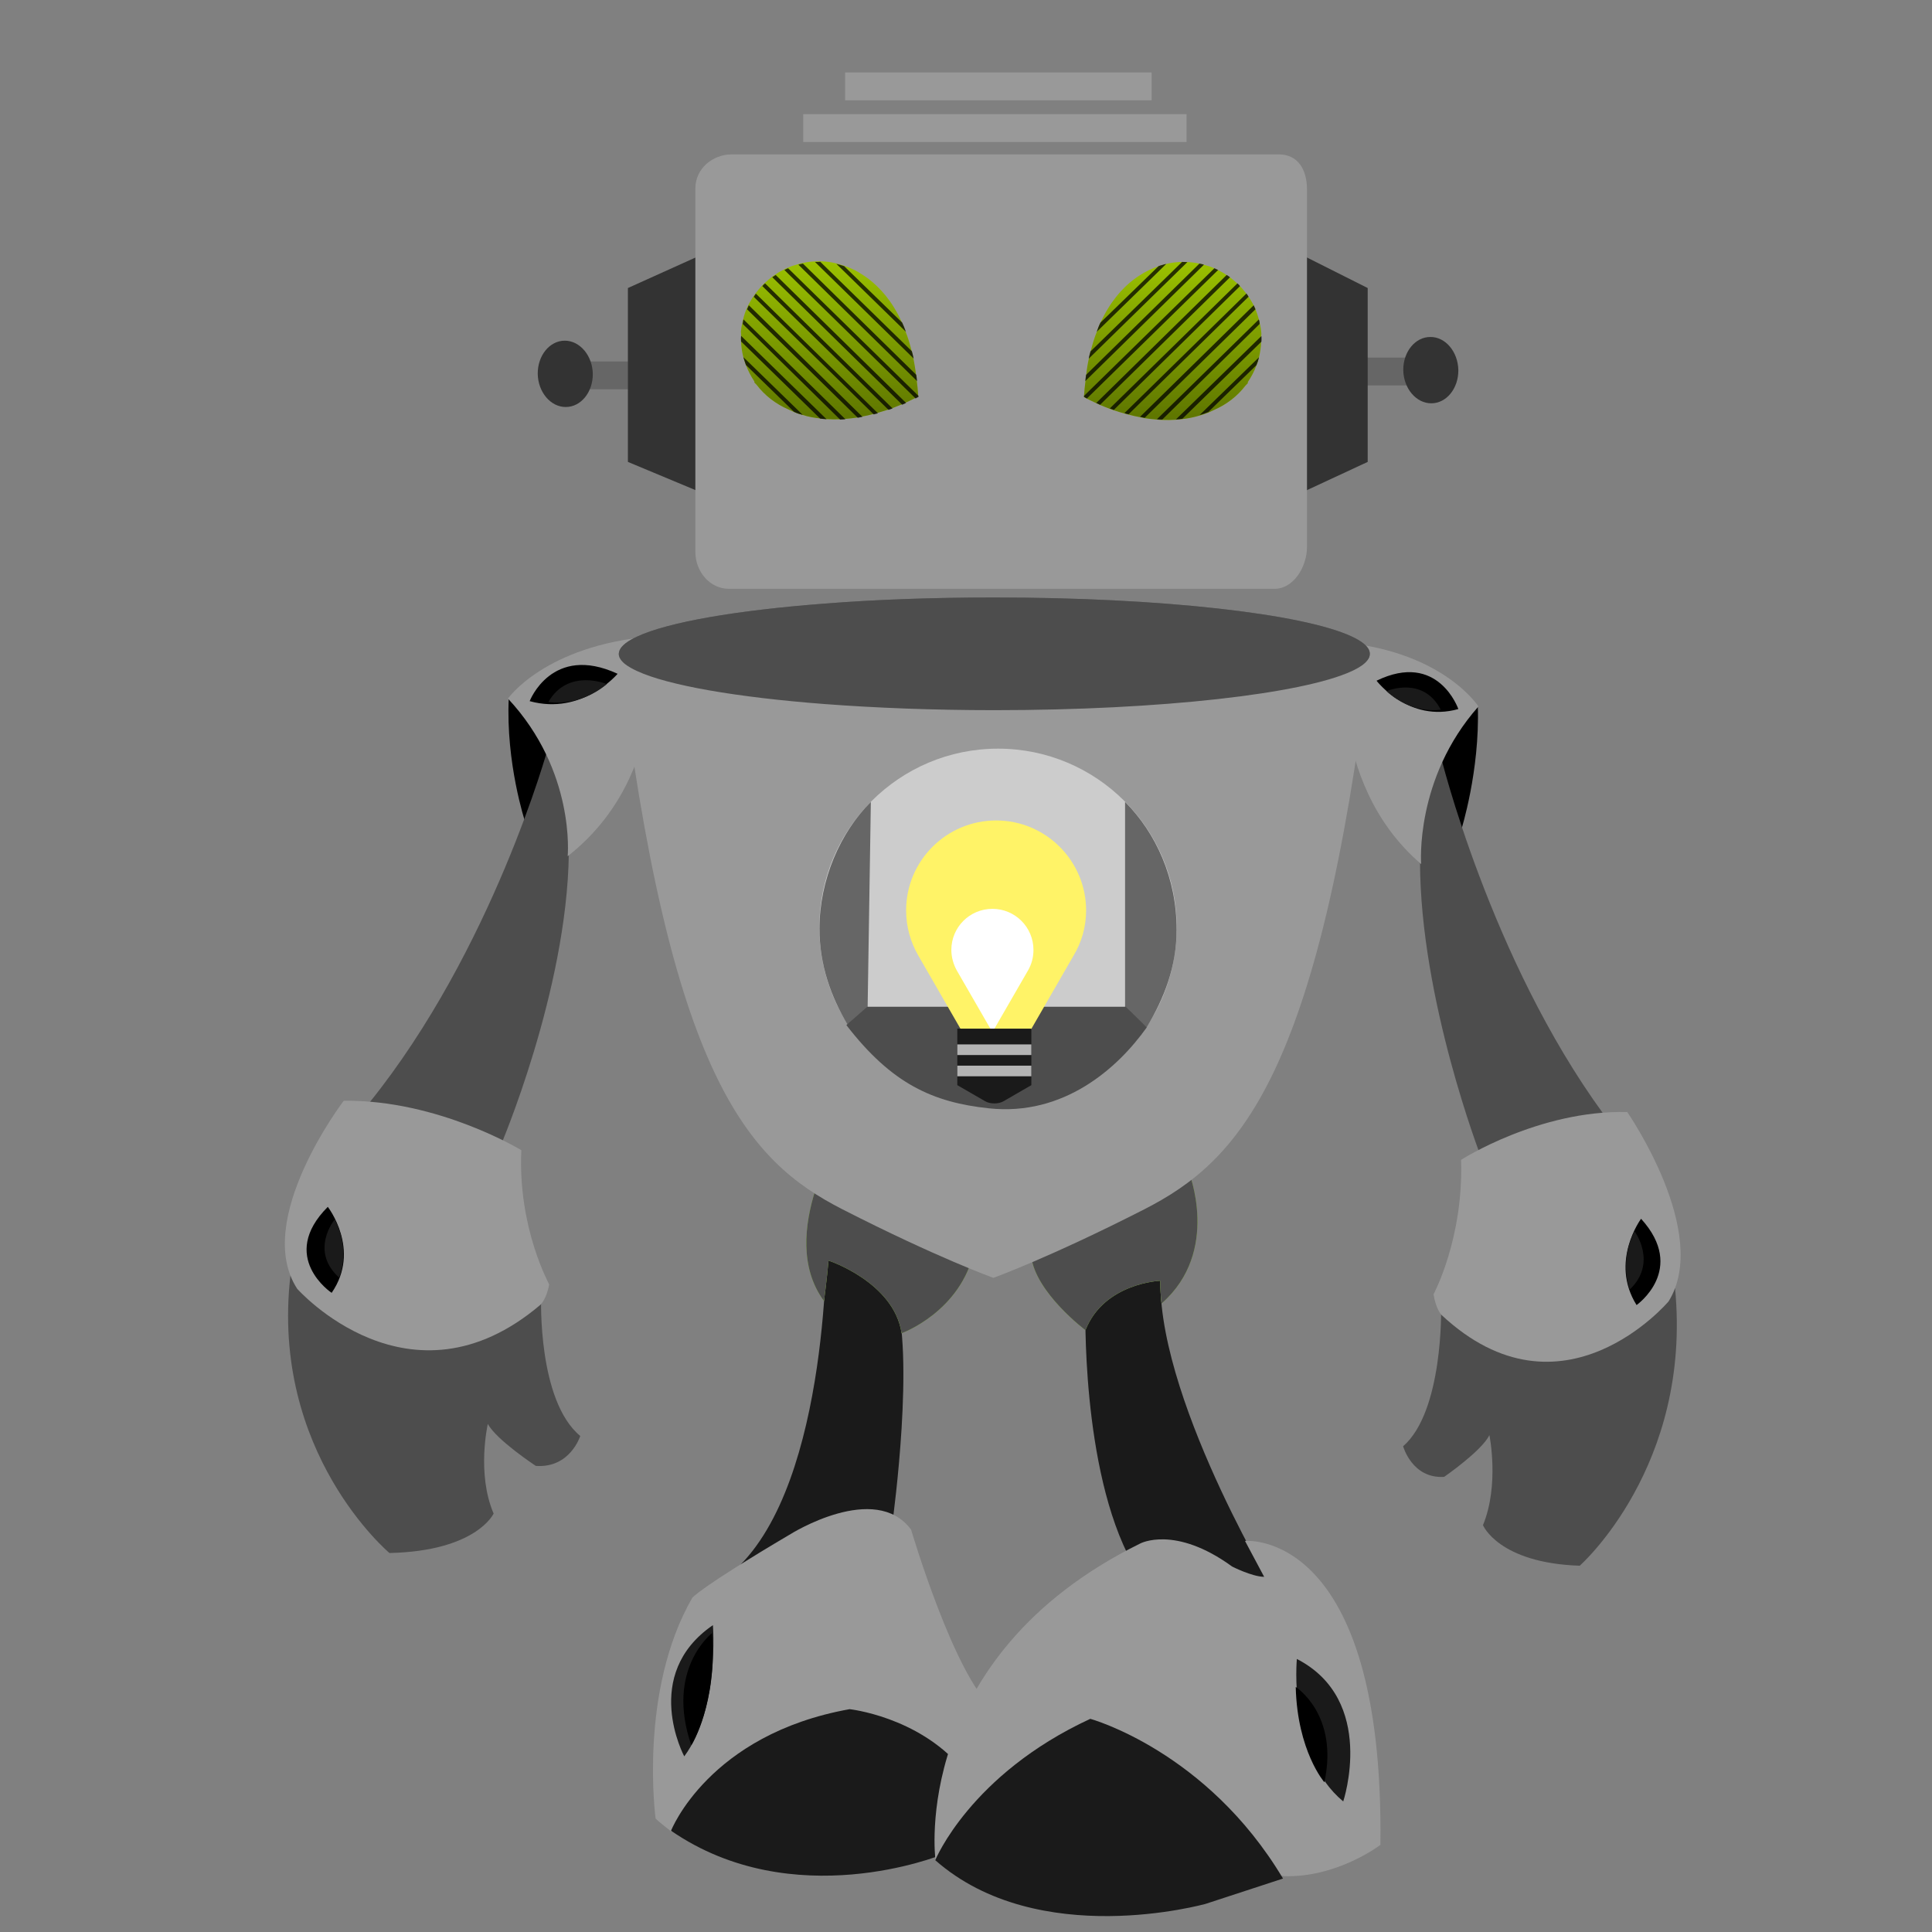 <?xml version="1.0" encoding="utf-8"?>
<!-- Generator: Adobe Illustrator 22.1.0, SVG Export Plug-In . SVG Version: 6.00 Build 0)  -->
<svg version="1.1" id="Layer_1" xmlns="http://www.w3.org/2000/svg" xmlns:xlink="http://www.w3.org/1999/xlink" x="0px" y="0px"
	 viewBox="0 0 1200 1200" style="enable-background:new 0 0 1200 1200;" xml:space="preserve">
<rect x="0" y="0" width="1200" height="1200" fill="#808080" stroke="none"/>
<style type="text/css">
	.st0{fill:#1A1A1A;}
	.st1{fill:#999999;}
	.st2{fill:#8CC63F;}
	.st3{fill:#4D4D4D;}
	.st4{fill:#666666;}
	.st5{fill:#CCCCCC;}
	.st6{fill:#FFF367;}
	.st7{fill:#FFFFFF;}
	.st8{fill:#B3B3B3;}
	.st9{fill:none;}
	.st10{fill:#333333;}
	.st11{fill:#ADD800;}
	.st12{fill:url(#SVGID_1_);}
	.st13{opacity:0.75;enable-background:new    ;}
</style>
<g>
	<path class="st0" d="M513.4,765.2c0,0,2.7,155-56.5,209.6c0,0,55.1-38.2,86.9-35.1l9.4,2.9l1.4,0.8c0,0,14.1-103.2,0.8-139.8
		C555.3,803.7,521.8,779.1,513.4,765.2z"/>
	<path class="st1" d="M491.1,952.8c0,0,52.5-32.9,74.8-2.7c0,0,27,91.7,51.3,111.5l-21,39.5c0,0-34.5-35.3-77.5-35.7
		c0,0-65.5,8.1-101.6,72.3c0,0-8.3-6.4-9.9-8.2c0,0-10.7-79,22.8-137.1C430,992.4,435,985.9,491.1,952.8z"/>
	<path class="st2" d="M560,828.1c0,0,37-13.3,45.2-51.7c0,0-6.1-23.4-81.4-75c0,0-42.4,65.5-12,106.7c0,0,1.9-14.2,2.8-25.1
		C514.7,782.9,555.3,796.5,560,828.1z"/>
	<path class="st0" d="M442.8,1009.4c0,0,4.2,51.9-17.8,81.5C425,1090.9,397.8,1040.3,442.8,1009.4z"/>
	<path class="st0" d="M416.8,1137.1c0,0,23.3-59.8,110.9-75.5c0,0,42,4.5,69.2,36.1c0,0-11.6,28.8-12.5,52.9v1.6
		C584.4,1152.2,492.7,1189.4,416.8,1137.1z"/>
	<path d="M442.2,1014.4c0,0-29.1,22.5-12.8,69.6C429.4,1084.1,445.8,1057.5,442.2,1014.4z"/>
	<path class="st0" d="M674.2,810.6c0,0-3,101.9,29,160.1c0,0,15.6-16.6,40.3-4.2c0,0,34.4,19,46,18.7c0,0-78.6-131.3-67.7-203.2
		C721.9,781.9,701.3,781.7,674.2,810.6z"/>
	<path class="st2" d="M674.2,826.2c0,0-30.8-23.1-33.7-45.8c0,0,18.3-21.2,97.8-52.7c0,0,20.1,49.5-16.8,81.9c0,0-0.7-3.9-0.9-14.1
		C720.8,795.5,685.8,796.8,674.2,826.2z"/>
	<path class="st3" d="M560,828.1c0,0,37-13.3,45.2-51.7c0,0-6.1-23.4-81.4-75c0,0-42.4,65.5-12,106.7c0,0,1.9-14.2,2.8-25.1
		C514.7,782.9,555.3,796.5,560,828.1z"/>
	<path class="st3" d="M674.2,826.2c0,0-30.8-23.1-33.7-45.8c0,0,18.3-21.2,97.8-52.7c0,0,20.1,49.5-16.8,81.9c0,0-0.7-3.9-0.9-14.1
		C720.8,795.5,685.8,796.8,674.2,826.2z"/>
	<path class="st1" d="M773.3,957.1c0,0,86.5-8.3,84.1,188.8c0,0-26.8,20.5-59.9,19.4c0,0-4.5-3-29.6,10.1c0,0-95,40.6-186.9-20.5
		c0,0-16.2-125.5,127.2-196.2c0,0,21.5-11.6,57.1,14.3c0,0,12.3,6.3,19.9,6.4"/>
	<path class="st0" d="M805.5,1030.4c0,0-5.7,59.8,28.8,88.5C834.3,1118.9,855.3,1056.1,805.5,1030.4z"/>
	<path class="st0" d="M580.9,1155.4c0,0,21.7-53.3,96.3-87.8c0,0,72.3,19.8,119.7,99.2l-48.3,15.8
		C748.6,1182.5,645,1211.8,580.9,1155.4z"/>
	<path d="M804.8,1047.8c0,0,26.9,17.1,17.8,59.2C822.6,1107,805.8,1087.7,804.8,1047.8z"/>
</g>
<g>
	<path d="M917.9,438.7c0,0-44.4,38.7-35.3,97.4l25-20.6C907.6,515.4,919.2,479,917.9,438.7z"/>
	<path class="st3" d="M894.7,469c0,0,30.7,126.2,101.1,222.7c0,0-48.4,14.1-76,26.7c0,0-37.7-97.5-37.8-183.2
		C882,535.2,874.5,502.3,894.7,469z"/>
	<path class="st3" d="M895.1,812.6c0,0,1.4,64-23.6,85.7c0,0,5.6,20.3,25.5,19c0,0,23.2-16,28.1-25.9c0,0,6.3,31-4,55.9
		c0,0,9.6,23.5,60.1,25.2c0,0,69.9-61.7,59.2-172.4"/>
	<path class="st1" d="M907.5,720.4c0,0,48.3-31,103.2-29.7c0,0,52.1,75,25.7,117.6c0,0-66.1,78.5-141.1,8.4c0,0-3.5-3.7-4.9-12.8
		C890.4,803.9,909.1,769.3,907.5,720.4z"/>
	<path class="st1" d="M835.8,399.2c0,0-13.4,85.7,46.9,137.5c0,0-4.1-53.1,35.6-97.9C918.3,438.9,897.4,405.7,835.8,399.2z"/>
	<path d="M1019.3,757c0,0-19.7,26.6-2.8,53.6C1016.5,810.6,1047.9,788.5,1019.3,757z"/>
	<path d="M855,422.8c0,0,20,26.3,50.8,17.6C905.8,440.4,893.3,404.2,855,422.8z"/>
	<path class="st0" d="M1015.2,764.7c0,0,14.6,19.5-2.9,36.2C1012.3,800.9,1005.4,784.3,1015.2,764.7z"/>
	<path class="st0" d="M861.2,429.3c0,0,22.5-9.9,33.7,11.5C894.9,440.8,877.3,444.1,861.2,429.3z"/>
	<path d="M316,433.7c0,0,47.1,39,36.7,97.3l-26.6-20.8C326.1,510.3,314.1,473.9,316,433.7z"/>
	<path class="st3" d="M340.5,464.1c0,0-34.3,125.4-111,220.7c0,0,51.7,14.6,81.2,27.4c0,0,41.5-96.7,42.6-182
		C353.3,530.2,361.8,497.5,340.5,464.1z"/>
	<path class="st3" d="M336.1,806.3c0,0-2.2,63.7,24.3,85.6c0,0-6.2,20.1-27.6,18.6c0,0-24.6-16.2-29.8-26.1c0,0-7.1,30.8,3.6,55.7
		c0,0-10.6,23.3-64.7,24.5c0,0-74.2-62.2-61.5-172.4"/>
	<path class="st1" d="M323.8,714.4c0,0-51.5-31.4-110.3-30.7c0,0-56.7,74.2-28.9,116.8c0,0,69.9,78.9,151.1,9.9
		c0,0,3.8-3.6,5.4-12.6C341.3,797.8,321.6,763.1,323.8,714.4z"/>
	<path class="st1" d="M404.4,395.3c0,0,13.4,85.5-51.8,136.5c0,0,5-52.8-37.1-97.9C315.5,433.9,338.3,401.1,404.4,395.3z"/>
	<path d="M203.6,749.6c0,0,20.8,26.7,2.4,53.4C206,803.1,172.6,780.7,203.6,749.6z"/>
	<path d="M383.6,418.5c0,0-21.8,26-54.6,17C328.9,435.6,342.7,399.6,383.6,418.5z"/>
	<path class="st0" d="M207.9,757.4c0,0-15.9,19.3,2.7,36.1C210.6,793.5,218.1,777,207.9,757.4z"/>
	<path class="st0" d="M376.9,424.9c0,0-24-10.1-36.3,11.1C340.6,436.1,359.5,439.5,376.9,424.9z"/>
</g>
<g>
	<path class="st4" d="M395.7,416.8c19.2,8.9,61.6,16.3,116.5,20.5c31.7,2.4,67.5,3.8,105.4,3.8c103.7,0,191.6-10.2,221.9-24.2
		c4.5-2.1,13.6-6.7,10.8-13.2c-1.3-2.9-5-5.7-10.8-8.4c-30.3-14.1-118.2-24.2-221.9-24.2c-37.9,0-73.7,1.3-105.4,3.8
		c-54.9,4.2-97.2,11.5-116.5,20.5c-5.8,2.7-9.5,5.5-10.8,8.4C382,410.1,391.2,414.7,395.7,416.8z"/>
	<path class="st1" d="M618.1,439.8c-128.9,0-233.4-15.6-233.8-35c31.6,264,80.1,316.2,138.9,346.3c58.9,30.1,93.8,42.6,93.8,42.6
		s34.8-12.5,93.8-42.6c58.6-30,108.4-81.9,140.1-343.1C840,425.8,740,439.8,618.1,439.8z"/>
	<path class="st5" d="M730.9,576c0,61.3-49.7,111-111,111s-111-49.7-111-111s49.7-111,111-111S730.9,514.7,730.9,576z"/>
	<path class="st4" d="M540.9,498.1c-19,18.9-31.9,48.4-31.9,78.7c0,22.4,7,42.2,17.7,60l12.2-11.1L540.9,498.1z"/>
	<path class="st3" d="M395.7,416.8c19.2,8.9,61.6,16.3,116.5,20.5c31.7,2.4,67.5,3.8,105.4,3.8c103.7,0,191.6-10.2,221.9-24.2
		c4.5-2.1,13.6-6.7,10.8-13.2c-1.3-2.9-5-5.7-10.8-8.4c-30.3-14.1-118.2-24.2-221.9-24.2c-37.9,0-73.7,1.3-105.4,3.8
		c-54.9,4.2-97.2,11.5-116.5,20.5c-5.8,2.7-9.5,5.5-10.8,8.4C382,410.1,391.2,414.7,395.7,416.8z"/>
	<path class="st4" d="M698.8,498.1v129.2l13.4,10.8c10.9-18,18.6-37.8,18.6-60.5C730.9,545.4,717.9,517.3,698.8,498.1z"/>
	<path class="st3" d="M617.5,625.3h-78.8l-13,11.4c28.2,36.6,53.8,48,88.5,51.7c46.4,5,80-24.8,98.1-50.3l-13.1-12.8h-80
		L617.5,625.3L617.5,625.3z"/>
	<path class="st6" d="M674.6,565.5c0-30.8-25-55.9-55.9-55.9c-30.8,0-55.9,25-55.9,55.9c0,10.2,2.8,19.7,7.5,27.9l48.3,83.8
		l48.3-83.8C671.8,585.2,674.6,575.7,674.6,565.5z"/>
	<path class="st7" d="M616.4,564.5c-14.1,0-25.5,11.4-25.5,25.5c0,4.6,1.3,9,3.4,12.8l22.1,38.3l22.1-38.3c2.2-3.8,3.4-8.1,3.4-12.8
		C641.9,575.9,630.5,564.5,616.4,564.5"/>
	<path class="st0" d="M640.6,674l-17.3,10c-3.1,1.8-8.3,1.8-11.4,0l-17.3-10v-35.1h46V674z"/>
	<path class="st8" d="M640.6,668.5h-46v-6.6h46V668.5z"/>
	<path class="st8" d="M640.6,655.3h-46v-6.6h46V655.3z"/>
</g>
<g>
	<path class="st4" d="M892.8,239.4l-4.3-17.3h-60.6v17.3H892.8z"/>
	<path class="st4" d="M424.1,241.8l-4.3-17.3h-60.6v17.3H424.1z"/>
	<path class="st9" d="M849.5,286.9l-39.6,18.3V159l39.6,19.9V286.9z"/>
	<path class="st9" d="M390,286.9l44,18.3V159l-44,19.9V286.9z"/>
	<g>
		<path class="st10" d="M888.4,209.3c-9.4,0-16.9,9.2-16.8,20.6c0.2,11.4,8,20.6,17.4,20.6s16.9-9.2,16.8-20.6
			C905.6,218.5,897.8,209.2,888.4,209.3z"/>
		<path class="st10" d="M350.8,211.6c-9.4,0-16.9,9.2-16.8,20.6c0.2,11.4,8,20.6,17.4,20.6s16.9-9.2,16.8-20.6
			C368,220.9,360.2,211.6,350.8,211.6z"/>
		<polygon class="st10" points="809.9,305.3 849.5,286.9 849.5,178.9 809.9,159 		"/>
		<polygon class="st10" points="390,286.9 434.1,305.3 434.1,159 390,178.9 		"/>
	</g>
	<path class="st1" d="M454.4,95.9h340c11.4,0,17.4,9,17.4,21.8v221.9c0,12.7-8.5,26.1-20,26.1H452.6c-11.4,0-20.7-10.3-20.7-23
		V117.1C431.9,104.4,443,95.9,454.4,95.9z"/>
	<path class="st1" d="M715.3,45v17.3H524.9V45H715.3z"/>
	<path class="st1" d="M737,70.9v17.3H498.9V70.9H737z"/>
</g>
<g>
	<path class="st11" d="M783.4,206.4c-0.2-1.8-0.4-3.6-0.9-5.2c-0.1-1-0.3-1.9-0.6-2.8c-0.6-2.2-1.3-4.3-2.1-6.3
		c-0.4-0.9-0.7-1.6-1.1-2.4c-1-1.8-1.9-3.6-3.1-5.2c-0.4-0.7-0.9-1.4-1.4-2c-1.3-1.6-2.5-3.2-4-4.7c-0.5-0.6-1.1-1.2-1.6-1.6
		c-1.5-1.4-3-2.7-4.6-3.9c-0.7-0.5-1.5-1-2.1-1.4c-1.7-1.3-3.5-2.2-5.3-3.1c-0.8-0.4-1.6-0.8-2.3-1.1c-2-1-4.2-1.6-6.4-2.2
		c-0.9-0.3-1.8-0.5-2.8-0.7c-2.4-0.6-4.9-0.9-7.5-1c-1.2-0.1-2.3-0.1-3.4-0.1c-1.2,0-2.3,0.1-3.5,0.2c0,0-2.5,0.1-6.4,1.1
		c-0.8,0.2-1.6,0.4-2.5,0.7c-0.8,0.2-1.5,0.4-2.2,0.7c-1.8,0.6-3.8,1.4-5.8,2.3c-1.3,0.6-2.4,1.3-3.6,1.9c-1.7,1.1-3.5,2.1-5.3,3.5
		c-0.2,0.2-0.4,0.3-0.6,0.4c-7.4,5.6-14.9,14.1-20.8,27c-0.9,1.7-1.6,3.7-2.3,5.7c-1.5,3.7-2.7,7.8-3.8,12.1
		c-0.4,1.5-0.8,2.9-1.1,4.5c-0.7,3.2-1.3,6.5-1.6,10.1c-0.2,1.3-0.4,2.5-0.5,3.9c-0.4,2.9-0.7,6-0.9,9.2v0.6c0,0,0.7,0.4,1.8,1
		c1.3,0.7,3.3,1.6,5.8,2.8c0.8,0.4,1.6,0.7,2.4,1.1c1.8,0.8,3.9,1.6,6,2.4c0.9,0.3,1.6,0.6,2.5,0.9c2,0.7,4.3,1.4,6.6,2
		c0.9,0.3,1.7,0.5,2.6,0.7c2.2,0.6,4.6,1.2,7,1.6c1,0.2,1.9,0.4,2.9,0.6c2.5,0.4,5,0.7,7.7,0.9c1.1,0.1,2.2,0.2,3.3,0.2
		c2.7,0.1,5.5,0.1,8.4-0.1c1.4-0.1,2.6-0.2,4-0.4c3.6-0.4,7.2-1.1,10.8-2.2c1.7-0.5,3.5-1.1,5.2-1.8h0.1c1.2-0.5,2.3-1,3.5-1.6
		c7.9-3.4,14.6-8.6,19.6-15.1c0.6-0.7,1.1-1.1,1.6-1.7c0,0-0.1-0.2-0.1-0.5c2.1-3.2,4-6.6,5.3-10.3c0.7-1.6,1.2-3.3,1.6-4.9
		c0.8-3.2,1.3-6.4,1.4-9.7c0.1-1.2,0.1-2.3,0-3.5C783.5,207.9,783.5,207.1,783.4,206.4z M460.3,208.6c-0.1,1.2-0.1,2.3,0,3.5
		c0.1,3.3,0.6,6.5,1.4,9.7c0.5,1.6,1,3.3,1.6,4.9c1.4,3.7,3.2,7.1,5.3,10.3c0,0.3-0.1,0.5-0.1,0.5c0.6,0.7,1.1,1.1,1.6,1.7
		c5,6.5,11.7,11.7,19.6,15.1c1.2,0.6,2.3,1.1,3.5,1.6h0.1c1.7,0.8,3.5,1.4,5.2,1.8c3.6,1.2,7.2,1.8,10.8,2.2c1.4,0.2,2.6,0.3,4,0.4
		c2.9,0.2,5.7,0.2,8.4,0.1c1.1,0,2.2-0.1,3.3-0.2c2.6-0.2,5.1-0.5,7.7-0.9c1-0.2,1.9-0.4,2.9-0.6c2.4-0.4,4.8-1,7-1.6
		c0.9-0.2,1.7-0.4,2.6-0.7c2.3-0.7,4.6-1.4,6.6-2c0.9-0.3,1.6-0.6,2.5-0.9c2.1-0.9,4.2-1.6,6-2.4c0.9-0.4,1.6-0.7,2.4-1.1
		c2.5-1.2,4.6-2.1,5.8-2.8c1.2-0.6,1.8-1,1.8-1v-0.6c-0.2-3.2-0.5-6.3-0.9-9.2c-0.1-1.4-0.3-2.6-0.5-3.9c-0.4-3.6-1-6.9-1.6-10.1
		c-0.3-1.6-0.7-3-1.1-4.5c-1.1-4.4-2.3-8.4-3.8-12.1c-0.7-2-1.5-4-2.3-5.7c-5.8-12.9-13.4-21.3-20.8-27c-0.2-0.1-0.4-0.2-0.6-0.4
		c-1.8-1.4-3.6-2.4-5.3-3.5c-1.2-0.7-2.3-1.4-3.6-1.9c-2-1-4-1.7-5.8-2.3c-0.8-0.3-1.5-0.5-2.2-0.7c-0.9-0.3-1.7-0.5-2.5-0.7
		c-3.9-1-6.4-1.1-6.4-1.1c-1.2-0.1-2.3-0.2-3.5-0.2c-1.1,0-2.2,0-3.4,0.1c-2.5,0.1-5,0.4-7.5,1c-1,0.2-1.9,0.4-2.8,0.7
		c-2.2,0.6-4.4,1.3-6.4,2.2c-0.8,0.3-1.6,0.7-2.3,1.1c-1.8,0.9-3.6,1.8-5.3,3.1c-0.7,0.4-1.5,0.9-2.1,1.4c-1.6,1.2-3.1,2.5-4.6,3.9
		c-0.6,0.5-1.2,1.1-1.6,1.6c-1.5,1.5-2.7,3-4,4.7c-0.5,0.7-1,1.4-1.4,2c-1.2,1.6-2.1,3.4-3.1,5.2c-0.4,0.8-0.7,1.6-1.1,2.4
		c-0.9,2-1.6,4.1-2.1,6.3c-0.3,0.9-0.5,1.8-0.6,2.8c-0.5,1.6-0.7,3.4-0.9,5.2C460.3,207.1,460.3,207.9,460.3,208.6z"/>
	
		<linearGradient id="SVGID_1_" gradientUnits="userSpaceOnUse" x1="621.833" y1="1066.292" x2="621.833" y2="927.213" gradientTransform="matrix(1 0 0 -1 0 1200)">
		<stop  offset="0" style="stop-color:#000000;stop-opacity:0"/>
		<stop  offset="1" style="stop-color:#000000;stop-opacity:0.5"/>
	</linearGradient>
	<path class="st12" d="M783.4,206.4c-0.2-1.8-0.4-3.6-0.9-5.2c-0.1-1-0.3-1.9-0.6-2.8c-0.6-2.2-1.3-4.3-2.1-6.3
		c-0.4-0.9-0.7-1.6-1.1-2.4c-1-1.8-1.9-3.6-3.1-5.2c-0.4-0.7-0.9-1.4-1.4-2c-1.3-1.6-2.5-3.2-4-4.7c-0.5-0.6-1.1-1.2-1.6-1.6
		c-1.5-1.4-3-2.7-4.6-3.9c-0.7-0.5-1.5-1-2.1-1.4c-1.7-1.3-3.5-2.2-5.3-3.1c-0.8-0.4-1.6-0.8-2.3-1.1c-2-1-4.2-1.6-6.4-2.2
		c-0.9-0.3-1.8-0.5-2.8-0.7c-2.4-0.6-4.9-0.9-7.5-1c-1.2-0.1-2.3-0.1-3.4-0.1c-1.2,0-2.3,0.1-3.5,0.2c0,0-2.5,0.1-6.4,1.1
		c-0.8,0.2-1.6,0.4-2.5,0.7c-0.8,0.2-1.5,0.4-2.2,0.7c-1.8,0.6-3.8,1.4-5.8,2.3c-1.3,0.6-2.4,1.3-3.6,1.9c-1.7,1.1-3.5,2.1-5.3,3.5
		c-0.2,0.2-0.4,0.3-0.6,0.4c-7.4,5.6-14.9,14.1-20.8,27c-0.9,1.7-1.6,3.7-2.3,5.7c-1.5,3.7-2.7,7.8-3.8,12.1
		c-0.4,1.5-0.8,2.9-1.1,4.5c-0.7,3.2-1.3,6.5-1.6,10.1c-0.2,1.3-0.4,2.5-0.5,3.9c-0.4,2.9-0.7,6-0.9,9.2v0.6c0,0,0.7,0.4,1.8,1
		c1.3,0.7,3.3,1.6,5.8,2.8c0.8,0.4,1.6,0.7,2.4,1.1c1.8,0.8,3.9,1.6,6,2.4c0.9,0.3,1.6,0.6,2.5,0.9c2,0.7,4.3,1.4,6.6,2
		c0.9,0.3,1.7,0.5,2.6,0.7c2.2,0.6,4.6,1.2,7,1.6c1,0.2,1.9,0.4,2.9,0.6c2.5,0.4,5,0.7,7.7,0.9c1.1,0.1,2.2,0.2,3.3,0.2
		c2.7,0.1,5.5,0.1,8.4-0.1c1.4-0.1,2.6-0.2,4-0.4c3.6-0.4,7.2-1.1,10.8-2.2c1.7-0.5,3.5-1.1,5.2-1.8h0.1c1.2-0.5,2.3-1,3.5-1.6
		c7.9-3.4,14.6-8.6,19.6-15.1c0.6-0.7,1.1-1.1,1.6-1.7c0,0-0.1-0.2-0.1-0.5c2.1-3.2,4-6.6,5.3-10.3c0.7-1.6,1.2-3.3,1.6-4.9
		c0.8-3.2,1.3-6.4,1.4-9.7c0.1-1.2,0.1-2.3,0-3.5C783.5,207.9,783.5,207.1,783.4,206.4z M460.3,208.6c-0.1,1.2-0.1,2.3,0,3.5
		c0.1,3.3,0.6,6.5,1.4,9.7c0.5,1.6,1,3.3,1.6,4.9c1.4,3.7,3.2,7.1,5.3,10.3c0,0.3-0.1,0.5-0.1,0.5c0.6,0.7,1.1,1.1,1.6,1.7
		c5,6.5,11.7,11.7,19.6,15.1c1.2,0.6,2.3,1.1,3.5,1.6h0.1c1.7,0.8,3.5,1.4,5.2,1.8c3.6,1.2,7.2,1.8,10.8,2.2c1.4,0.2,2.6,0.3,4,0.4
		c2.9,0.2,5.7,0.2,8.4,0.1c1.1,0,2.2-0.1,3.3-0.2c2.6-0.2,5.1-0.5,7.7-0.9c1-0.2,1.9-0.4,2.9-0.6c2.4-0.4,4.8-1,7-1.6
		c0.9-0.2,1.7-0.4,2.6-0.7c2.3-0.7,4.6-1.4,6.6-2c0.9-0.3,1.6-0.6,2.5-0.9c2.1-0.9,4.2-1.6,6-2.4c0.9-0.4,1.6-0.7,2.4-1.1
		c2.5-1.2,4.6-2.1,5.8-2.8c1.2-0.6,1.8-1,1.8-1v-0.6c-0.2-3.2-0.5-6.3-0.9-9.2c-0.1-1.4-0.3-2.6-0.5-3.9c-0.4-3.6-1-6.9-1.6-10.1
		c-0.3-1.6-0.7-3-1.1-4.5c-1.1-4.4-2.3-8.4-3.8-12.1c-0.7-2-1.5-4-2.3-5.7c-5.8-12.9-13.4-21.3-20.8-27c-0.2-0.1-0.4-0.2-0.6-0.4
		c-1.8-1.4-3.6-2.4-5.3-3.5c-1.2-0.7-2.3-1.4-3.6-1.9c-2-1-4-1.7-5.8-2.3c-0.8-0.3-1.5-0.5-2.2-0.7c-0.9-0.3-1.7-0.5-2.5-0.7
		c-3.9-1-6.4-1.1-6.4-1.1c-1.2-0.1-2.3-0.2-3.5-0.2c-1.1,0-2.2,0-3.4,0.1c-2.5,0.1-5,0.4-7.5,1c-1,0.2-1.9,0.4-2.8,0.7
		c-2.2,0.6-4.4,1.3-6.4,2.2c-0.8,0.3-1.6,0.7-2.3,1.1c-1.8,0.9-3.6,1.8-5.3,3.1c-0.7,0.4-1.5,0.9-2.1,1.4c-1.6,1.2-3.1,2.5-4.6,3.9
		c-0.6,0.5-1.2,1.1-1.6,1.6c-1.5,1.5-2.7,3-4,4.7c-0.5,0.7-1,1.4-1.4,2c-1.2,1.6-2.1,3.4-3.1,5.2c-0.4,0.8-0.7,1.6-1.1,2.4
		c-0.9,2-1.6,4.1-2.1,6.3c-0.3,0.9-0.5,1.8-0.6,2.8c-0.5,1.6-0.7,3.4-0.9,5.2C460.3,207.1,460.3,207.9,460.3,208.6z"/>
	<path class="st13" d="M761.9,170.8l-81,79.5c0.8,0.4,1.6,0.7,2.4,1.1l80.7-79.2C763.4,171.7,762.6,171.2,761.9,170.8z M774.2,182.3
		l-75.8,74.3c0.9,0.3,1.7,0.5,2.6,0.7l74.5-73C775.2,183.7,774.7,183,774.2,182.3z M778.7,189.6l-70.6,69.3c1,0.2,1.9,0.4,2.9,0.6
		l68.8-67.4C779.4,191.2,779.1,190.4,778.7,189.6z M781.9,198.4l-63.3,62c1.1,0.1,2.2,0.2,3.3,0.2l60.5-59.4
		C782.4,200.2,782.2,199.2,781.9,198.4z M730.4,260.5c1.4-0.1,2.6-0.2,4-0.4l49.1-47.9c0.1-1.2,0.1-2.3,0-3.5L730.4,260.5z
		 M745.1,257.8c1.7-0.5,3.5-1.1,5.2-1.8h0.1l30-29.2c0.7-1.6,1.2-3.3,1.6-4.9L745.1,257.8z M768.6,176l-79.3,77.7
		c0.9,0.3,1.6,0.6,2.5,0.9l78.4-76.9C769.8,177.1,769.2,176.5,768.6,176z M754.3,166.6l-81,79.3v0.6c0,0,0.7,0.4,1.8,1l81.5-79.8
		C755.8,167.3,755,166.9,754.3,166.6z M745,163.7l-70.4,69.1c-0.2,1.3-0.4,2.5-0.5,3.9l73.7-72.3C747,164.1,746,163.9,745,163.7z
		 M734.2,162.7l-56.9,55.6c-0.4,1.5-0.8,2.9-1.1,4.5l61.3-60C736.4,162.7,735.2,162.7,734.2,162.7z M721.8,164.6
		c-0.8,0.2-1.5,0.4-2.2,0.7l-36.1,35.1c-0.9,1.7-1.6,3.7-2.3,5.7l43.2-42.2C723.5,164.1,722.6,164.3,721.8,164.6z M479.7,172.2
		l80.7,79.2c0.9-0.4,1.6-0.7,2.4-1.1l-81-79.5C481.2,171.2,480.4,171.7,479.7,172.2z M468.2,184.4l74.5,73c0.9-0.2,1.7-0.4,2.6-0.7
		l-75.8-74.3C469,183,468.6,183.7,468.2,184.4z M464,192.1l68.8,67.4c1-0.2,1.9-0.4,2.9-0.6l-70.6-69.3
		C464.7,190.4,464.4,191.2,464,192.1z M461.3,201.2l60.5,59.4c1.1,0,2.2-0.1,3.3-0.2l-63.3-62C461.6,199.2,461.4,200.2,461.3,201.2z
		 M460.3,208.6c-0.1,1.2-0.1,2.3,0,3.5l49.1,47.9c1.4,0.2,2.6,0.3,4,0.4L460.3,208.6z M461.7,221.8c0.5,1.6,1,3.3,1.6,4.9l30,29.2
		h0.1c1.7,0.8,3.5,1.4,5.2,1.8L461.7,221.8z M473.5,177.7l78.4,76.9c0.9-0.3,1.6-0.6,2.5-0.9L475.2,176
		C474.6,176.5,474,177.1,473.5,177.7z M487.2,167.7l81.5,79.8c1.2-0.6,1.8-1,1.8-1v-0.6l-81-79.3C488.7,166.9,488,167.3,487.2,167.7
		z M495.9,164.4l73.7,72.3c-0.1-1.4-0.3-2.6-0.5-3.9l-70.4-69.1C497.8,163.9,496.8,164.1,495.9,164.4z M506.2,162.7l61.3,60
		c-0.3-1.6-0.7-3-1.1-4.5l-56.9-55.6C508.5,162.7,507.4,162.7,506.2,162.7z M519.5,163.9l43.2,42.2c-0.7-2-1.5-4-2.3-5.7l-36.1-35.1
		c-0.8-0.3-1.5-0.5-2.2-0.7C521.1,164.3,520.3,164.1,519.5,163.9z"/>
</g>
</svg>
